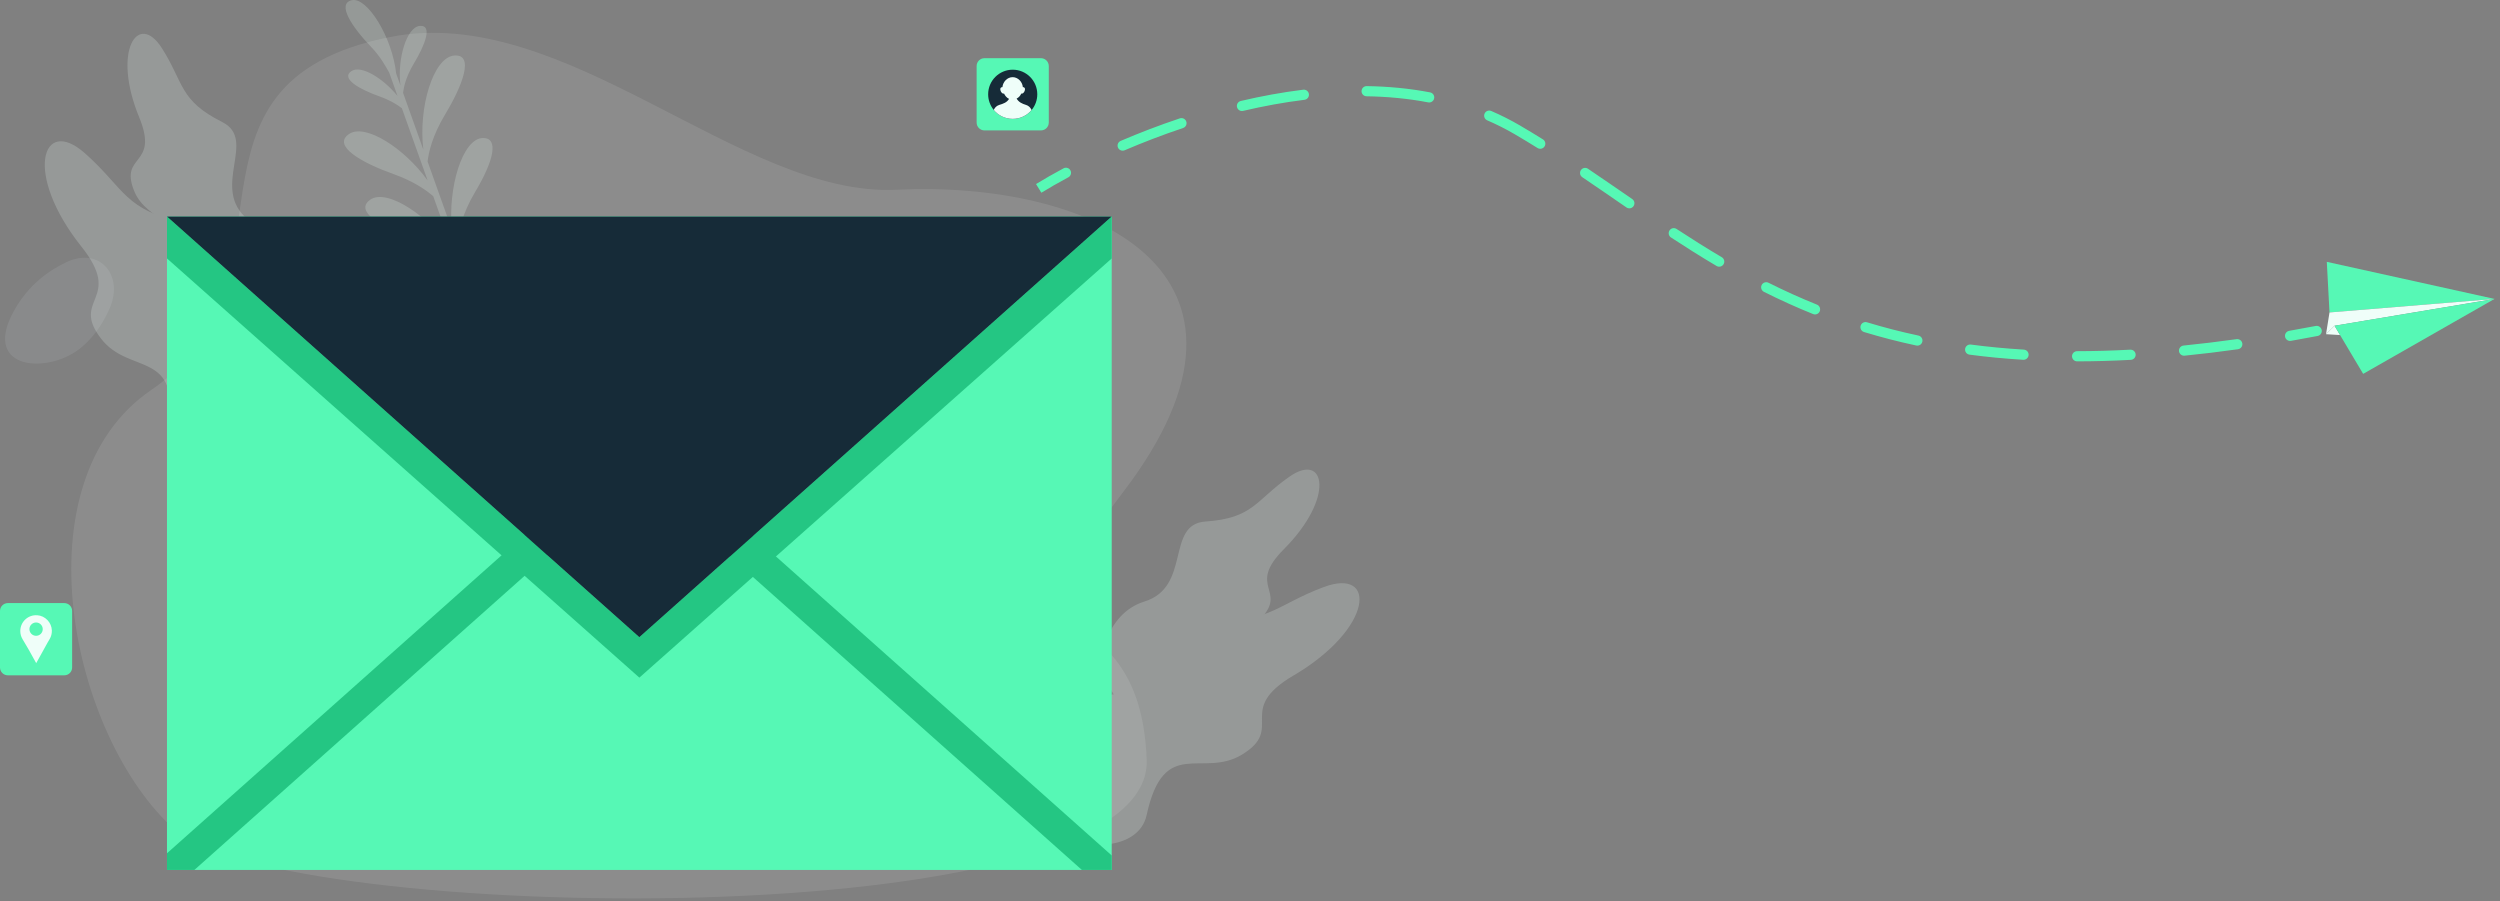 <svg width="491" height="177" viewBox="0 0 491 177" fill="none" xmlns="http://www.w3.org/2000/svg">
<rect x="0" y="0" width="491" height="177" fill="#808080" stroke="none"/>
<path d="M225.209 149.215C223.863 113.922 193.817 131.701 220.612 96.606C253.747 53.208 214.066 35.407 176.024 37.265C145.423 38.758 110.978 0.417 76.622 7.269C31.019 16.365 60.631 55.504 29.71 76.587C3.34 94.57 13.801 144.748 34.448 163.064C55.095 181.381 226.556 184.509 225.209 149.215Z" fill="white" fill-opacity="0.1"/>
<path opacity="0.1" d="M21.549 60.529C24.378 53.906 19.467 48.556 13.22 51.412C9.638 53.053 5.619 55.921 2.802 60.938C-3.504 72.17 8.244 73.496 14.923 69.016C17.775 67.106 20.114 63.876 21.544 60.529H21.549Z" fill="#DCEDF9"/>
<g opacity="0.2">
<path d="M252.143 107.873C244.723 115.303 253 115.928 247.558 121.54C242.594 126.651 235.273 121.675 235.758 134.162C235.863 136.895 233.879 138.922 231.091 139.956C226.506 141.661 222.027 140.084 219.262 136.942C219.04 136.691 218.824 136.422 218.626 136.148C216.532 133.286 215.768 129.402 217.319 125.559C218.579 122.44 220.813 119.368 224.762 118.141C234.037 115.268 228.892 102.967 236.732 102.43C246.187 101.776 246.525 98.307 253.239 93.622C260.356 88.658 262.199 97.804 252.143 107.868V107.873Z" fill="#EFFEF9"/>
<path d="M248.818 103.82C248.608 104.036 231.406 121.797 219.267 136.954C219.046 136.702 218.83 136.434 218.632 136.159C230.805 120.997 247.902 103.341 248.106 103.131C248.299 102.932 248.614 102.932 248.806 103.119C249.004 103.312 249.004 103.627 248.818 103.82Z" fill="#EFFEF9"/>
<path d="M254.044 132.667C242.419 139.518 252.522 142.97 243.941 148.197C236.119 152.963 228.606 144.406 225.194 160.106C224.447 163.54 221.327 165.421 217.523 165.818C211.27 166.466 206.196 163.055 203.769 158.254C203.571 157.869 203.39 157.466 203.232 157.063C201.547 152.823 201.844 147.747 205.011 143.46C207.584 139.979 211.346 136.878 216.666 136.633C229.137 136.049 226.681 119.076 236.621 120.933C248.602 123.17 250.142 118.959 260 115.291C270.453 111.407 269.805 123.386 254.05 132.673L254.044 132.667Z" fill="#EFFEF9"/>
<path d="M251.209 126.546C250.883 126.745 223.753 143.308 203.769 158.26C203.571 157.875 203.39 157.472 203.232 157.069C223.263 142.117 250.218 125.658 250.55 125.46C250.854 125.279 251.244 125.372 251.425 125.676C251.606 125.98 251.513 126.371 251.209 126.552V126.546Z" fill="#EFFEF9"/>
</g>
<g opacity="0.2">
<path d="M27.336 23.033C31.326 32.752 23.445 30.135 26.309 37.413C28.922 44.047 37.596 42.278 32.34 53.614C31.191 56.091 32.241 58.731 34.411 60.763C37.981 64.104 42.729 64.379 46.486 62.55C46.789 62.404 47.087 62.241 47.378 62.066C50.411 60.232 52.611 56.943 52.663 52.797C52.704 49.432 51.823 45.735 48.644 43.084C41.189 36.858 50.674 27.489 43.645 23.968C35.17 19.716 36.196 16.381 31.804 9.471C27.149 2.147 21.928 9.874 27.336 23.039V23.033Z" fill="#EFFEF9"/>
<path d="M31.967 20.568C32.078 20.849 41.114 43.872 46.486 62.545C46.789 62.399 47.087 62.235 47.378 62.06C41.983 43.37 33 20.487 32.889 20.206C32.79 19.949 32.498 19.827 32.247 19.926C31.996 20.025 31.868 20.317 31.967 20.568Z" fill="#EFFEF9"/>
<path d="M15.973 48.41C24.384 58.97 13.721 58.579 19.869 66.534C25.475 73.782 35.549 68.479 33.128 84.365C32.597 87.84 34.843 90.714 38.255 92.442C43.867 95.287 49.822 93.914 53.8 90.299C54.121 90.007 54.436 89.698 54.728 89.376C57.819 86.018 59.354 81.17 57.919 76.031C56.758 71.86 54.349 67.614 49.472 65.483C38.034 60.477 46.381 45.502 36.441 43.68C24.454 41.484 24.518 36.998 16.62 30.048C8.244 22.683 4.575 34.101 15.973 48.41Z" fill="#EFFEF9"/>
<path d="M20.809 43.709C21.042 44.012 40.472 69.185 53.8 90.299C54.121 90.007 54.436 89.697 54.728 89.376C41.358 68.245 22.051 43.224 21.818 42.926C21.602 42.646 21.199 42.599 20.925 42.815C20.645 43.031 20.599 43.434 20.814 43.709H20.809Z" fill="#EFFEF9"/>
</g>
<path opacity="0.2" d="M72.711 39.217C76.1 36.893 84.588 42.622 89.026 49.584L85.089 38.54C83.666 37.301 81.169 35.567 77.273 34.183C71.212 32.033 65.134 28.663 68.529 26.333C71.708 24.149 79.384 29.072 83.987 35.438L78.929 21.258C77.99 20.533 76.555 19.651 74.514 18.927C70.693 17.572 66.861 15.446 69.001 13.98C70.856 12.707 75.144 15.271 78.072 18.845L76.433 14.249C75.686 12.911 74.619 11.007 72.939 9.267C69.048 5.237 66.103 0.699 69.106 0.039C72.111 -0.621 77.028 7.281 77.804 14.424L78.649 16.79C77.996 11.597 79.857 5.313 82.458 5.085C85.043 4.863 83.421 8.934 81.321 12.409C79.723 15.055 79.279 17.152 79.163 18.232L83.147 29.405C82.132 21.182 85.083 11.258 89.201 10.908C93.302 10.558 90.73 17.017 87.399 22.525C84.879 26.689 84.173 30.001 83.981 31.73L88.758 45.128C87.912 36.998 90.817 27.133 94.865 27.104C97.986 27.081 97.029 31.496 93.302 37.728C90.765 41.962 89.96 45.764 89.697 47.768L91.949 54.076C91.57 54.344 91.179 54.484 90.788 54.49L89.896 51.979C88.63 50.752 85.999 48.673 81.473 47.067C75.412 44.918 69.334 41.548 72.729 39.217H72.711Z" fill="#EFFEF9"/>
<path d="M218.34 42.523H32.796V170.858H218.34V42.523Z" fill="#56F8B5"/>
<path d="M218.34 42.529V50.758L125.571 133.087L32.796 50.758V42.529L125.565 125.144L218.34 42.529Z" fill="#24C683"/>
<path d="M107.692 108.942L38.174 170.858H32.796V167.587L103.697 104.445L107.692 108.942Z" fill="#24C683"/>
<path d="M218.346 168.019V170.858H212.484L142.959 108.942L146.955 104.445L218.346 168.019Z" fill="#24C683"/>
<path d="M32.79 42.523L125.565 125.144L218.34 42.523H32.79Z" fill="#162B38"/>
<path d="M204.44 11.428H193.351C192.501 11.428 191.811 12.118 191.811 12.97V24.073C191.811 24.924 192.501 25.614 193.351 25.614H204.44C205.29 25.614 205.98 24.924 205.98 24.073V12.97C205.98 12.118 205.29 11.428 204.44 11.428Z" fill="#56F8B5"/>
<path d="M203.722 18.518C203.722 19.686 203.308 20.761 202.62 21.596C201.733 22.671 200.397 23.348 198.898 23.348C197.399 23.348 196.063 22.665 195.177 21.596C194.489 20.761 194.074 19.686 194.074 18.518C194.074 15.849 196.233 13.688 198.898 13.688C201.564 13.688 203.722 15.849 203.722 18.518Z" fill="#162B38"/>
<path d="M202.614 21.596C201.727 22.671 200.392 23.348 198.893 23.348C197.393 23.348 196.058 22.665 195.171 21.596L195.235 21.468C195.34 21.263 195.486 21.082 195.655 20.936C195.83 20.79 196.028 20.679 196.25 20.609C197.038 20.369 197.767 20.124 198.175 19.423C197.679 19.19 197.347 18.722 197.207 18.39C196.658 18.506 196.268 17.496 196.559 17.227C196.67 17.128 196.781 17.099 196.88 17.105C196.968 16.077 197.831 15.154 198.881 15.154C199.931 15.154 200.794 16.071 200.887 17.105C200.987 17.105 201.097 17.128 201.208 17.227C201.5 17.496 201.109 18.506 200.561 18.39C200.444 18.757 200.03 19.201 199.662 19.359C200.071 20.06 200.73 20.369 201.517 20.609C201.739 20.679 201.943 20.79 202.112 20.936C202.287 21.082 202.433 21.263 202.532 21.468L202.597 21.596H202.614Z" fill="#EFFEF9"/>
<path d="M12.629 118.448H1.54C0.689 118.448 0 119.138 0 119.99V131.093C0 131.944 0.689 132.634 1.54 132.634H12.629C13.479 132.634 14.168 131.944 14.168 131.093V119.99C14.168 119.138 13.479 118.448 12.629 118.448Z" fill="#56F8B5"/>
<path d="M7.297 120.836C5.489 120.714 3.984 122.151 3.984 123.932C3.984 124.51 4.141 125.053 4.416 125.515C4.824 126.21 5.25 126.893 5.641 127.594L7.111 130.246L9.35 126.198C9.485 125.964 9.625 125.731 9.759 125.497C10.045 125.018 10.196 124.452 10.185 123.85C10.15 122.262 8.878 120.936 7.297 120.831V120.836ZM7.087 124.872C6.364 124.872 5.781 124.288 5.781 123.564C5.781 122.84 6.37 122.256 7.087 122.256C7.805 122.256 8.394 122.84 8.394 123.564C8.394 124.288 7.811 124.872 7.087 124.872Z" fill="#EFFEF9"/>
<path d="M457.513 61.365L456.984 51.426L489.917 58.707L457.513 61.365Z" fill="#56F8B5"/>
<path d="M489.917 58.708L458.594 63.959L458.505 63.979L456.831 65.634L457.513 61.365L489.917 58.708Z" fill="#EFFEF9"/>
<path d="M456.831 65.634L459.591 65.806L458.505 63.979L456.831 65.634Z" fill="#EFFEF9"/>
<path d="M462.446 63.314L458.505 63.979L464.124 73.428L489.917 58.707L462.446 63.314Z" fill="#56F8B5"/>
<path d="M298 25.5L297.495 26.363L297.495 26.363L298 25.5ZM455.188 65.982C455.731 65.878 456.086 65.354 455.982 64.812C455.878 64.269 455.354 63.914 454.812 64.018L455.188 65.982ZM209.825 34.82C210.312 34.559 210.495 33.953 210.234 33.466C209.973 32.979 209.366 32.797 208.88 33.058L209.825 34.82ZM220.097 27.675C219.59 27.893 219.355 28.481 219.572 28.988C219.79 29.496 220.378 29.731 220.885 29.513L220.097 27.675ZM232.356 25.143C232.879 24.968 233.162 24.402 232.987 23.878C232.812 23.354 232.246 23.071 231.722 23.246L232.356 25.143ZM243.692 19.831C243.154 19.957 242.821 20.496 242.948 21.033C243.074 21.571 243.613 21.904 244.15 21.777L243.692 19.831ZM256.199 19.602C256.748 19.535 257.137 19.036 257.07 18.487C257.003 17.939 256.504 17.549 255.956 17.617L256.199 19.602ZM268.421 16.912C267.869 16.904 267.415 17.345 267.407 17.897C267.399 18.449 267.84 18.903 268.392 18.911L268.421 16.912ZM280.5 20.109C281.042 20.213 281.566 19.858 281.67 19.315C281.775 18.773 281.419 18.249 280.877 18.145L280.5 20.109ZM292.883 21.797C292.376 21.578 291.787 21.812 291.569 22.319C291.35 22.826 291.583 23.414 292.09 23.633L292.883 21.797ZM301.977 29.072C302.446 29.364 303.062 29.221 303.354 28.752C303.647 28.283 303.503 27.666 303.035 27.374L301.977 29.072ZM311.879 33.144C311.422 32.835 310.8 32.955 310.491 33.413C310.182 33.871 310.302 34.492 310.76 34.801L311.879 33.144ZM319.437 40.742C319.893 41.055 320.515 40.939 320.828 40.484C321.14 40.029 321.025 39.406 320.569 39.093L319.437 40.742ZM329.278 44.967C328.816 44.664 328.197 44.793 327.894 45.255C327.591 45.717 327.72 46.337 328.182 46.64L329.278 44.967ZM337.143 52.241C337.618 52.521 338.231 52.363 338.512 51.887C338.793 51.411 338.634 50.798 338.159 50.518L337.143 52.241ZM347.335 55.532C346.841 55.285 346.24 55.484 345.993 55.978C345.745 56.472 345.945 57.073 346.439 57.32L347.335 55.532ZM356.1 61.684C356.612 61.891 357.195 61.642 357.401 61.13C357.607 60.618 357.359 60.035 356.847 59.829L356.1 61.684ZM366.679 63.298C366.151 63.137 365.592 63.435 365.431 63.964C365.27 64.492 365.568 65.051 366.097 65.212L366.679 63.298ZM376.363 67.86C376.903 67.975 377.435 67.631 377.55 67.091C377.665 66.551 377.321 66.019 376.78 65.904L376.363 67.86ZM387.07 67.671C386.522 67.599 386.02 67.984 385.948 68.531C385.876 69.079 386.261 69.581 386.808 69.654L387.07 67.671ZM397.361 70.661C397.912 70.695 398.386 70.275 398.42 69.724C398.453 69.172 398.034 68.698 397.482 68.665L397.361 70.661ZM407.944 68.97C407.392 68.971 406.944 69.419 406.945 69.971C406.945 70.523 407.393 70.971 407.946 70.97L407.944 68.97ZM418.497 70.674C419.048 70.645 419.471 70.173 419.441 69.622C419.412 69.07 418.941 68.647 418.389 68.677L418.497 70.674ZM428.851 67.866C428.301 67.921 427.9 68.411 427.955 68.96C428.01 69.51 428.5 69.911 429.05 69.856L428.851 67.866ZM439.54 68.59C440.086 68.513 440.468 68.008 440.391 67.461C440.314 66.914 439.809 66.533 439.262 66.61L439.54 68.59ZM449.598 64.975C449.054 65.07 448.691 65.588 448.786 66.132C448.881 66.676 449.4 67.04 449.944 66.945L449.598 64.975ZM204.522 37.852C206.102 36.885 207.879 35.864 209.825 34.82L208.88 33.058C206.902 34.119 205.093 35.158 203.478 36.147L204.522 37.852ZM220.885 29.513C224.466 27.978 228.317 26.493 232.356 25.143L231.722 23.246C227.627 24.614 223.725 26.12 220.097 27.675L220.885 29.513ZM244.15 21.777C248.097 20.848 252.134 20.101 256.199 19.602L255.956 17.617C251.81 18.126 247.701 18.887 243.692 19.831L244.15 21.777ZM268.392 18.911C272.485 18.971 276.542 19.349 280.5 20.109L280.877 18.145C276.791 17.36 272.618 16.973 268.421 16.912L268.392 18.911ZM292.09 23.633C293.934 24.429 295.738 25.336 297.495 26.363L298.505 24.636C296.675 23.567 294.799 22.624 292.883 21.797L292.09 23.633ZM297.495 26.363C299.008 27.247 300.501 28.151 301.977 29.072L303.035 27.374C301.544 26.445 300.036 25.531 298.505 24.636L297.495 26.363ZM310.76 34.801C313.662 36.761 316.536 38.75 319.437 40.742L320.569 39.093C317.676 37.107 314.79 35.11 311.879 33.144L310.76 34.801ZM328.182 46.64C331.095 48.55 334.069 50.428 337.143 52.241L338.159 50.518C335.119 48.725 332.173 46.865 329.278 44.967L328.182 46.64ZM346.439 57.32C349.528 58.868 352.738 60.331 356.1 61.684L356.847 59.829C353.539 58.498 350.379 57.057 347.335 55.532L346.439 57.32ZM366.097 65.212C369.368 66.207 372.782 67.096 376.363 67.86L376.78 65.904C373.256 65.152 369.896 64.278 366.679 63.298L366.097 65.212ZM386.808 69.654C390.182 70.099 393.695 70.439 397.361 70.661L397.482 68.665C393.862 68.445 390.396 68.11 387.07 67.671L386.808 69.654ZM407.946 70.97C411.338 70.967 414.852 70.871 418.497 70.674L418.389 68.677C414.778 68.872 411.299 68.967 407.944 68.97L407.946 70.97ZM429.05 69.856C432.439 69.516 435.933 69.096 439.54 68.59L439.262 66.61C435.681 67.112 432.212 67.529 428.851 67.866L429.05 69.856ZM449.944 66.945C451.668 66.642 453.416 66.322 455.188 65.982L454.812 64.018C453.05 64.355 451.312 64.674 449.598 64.975L449.944 66.945Z" fill="#56F8B5"/>
</svg>
